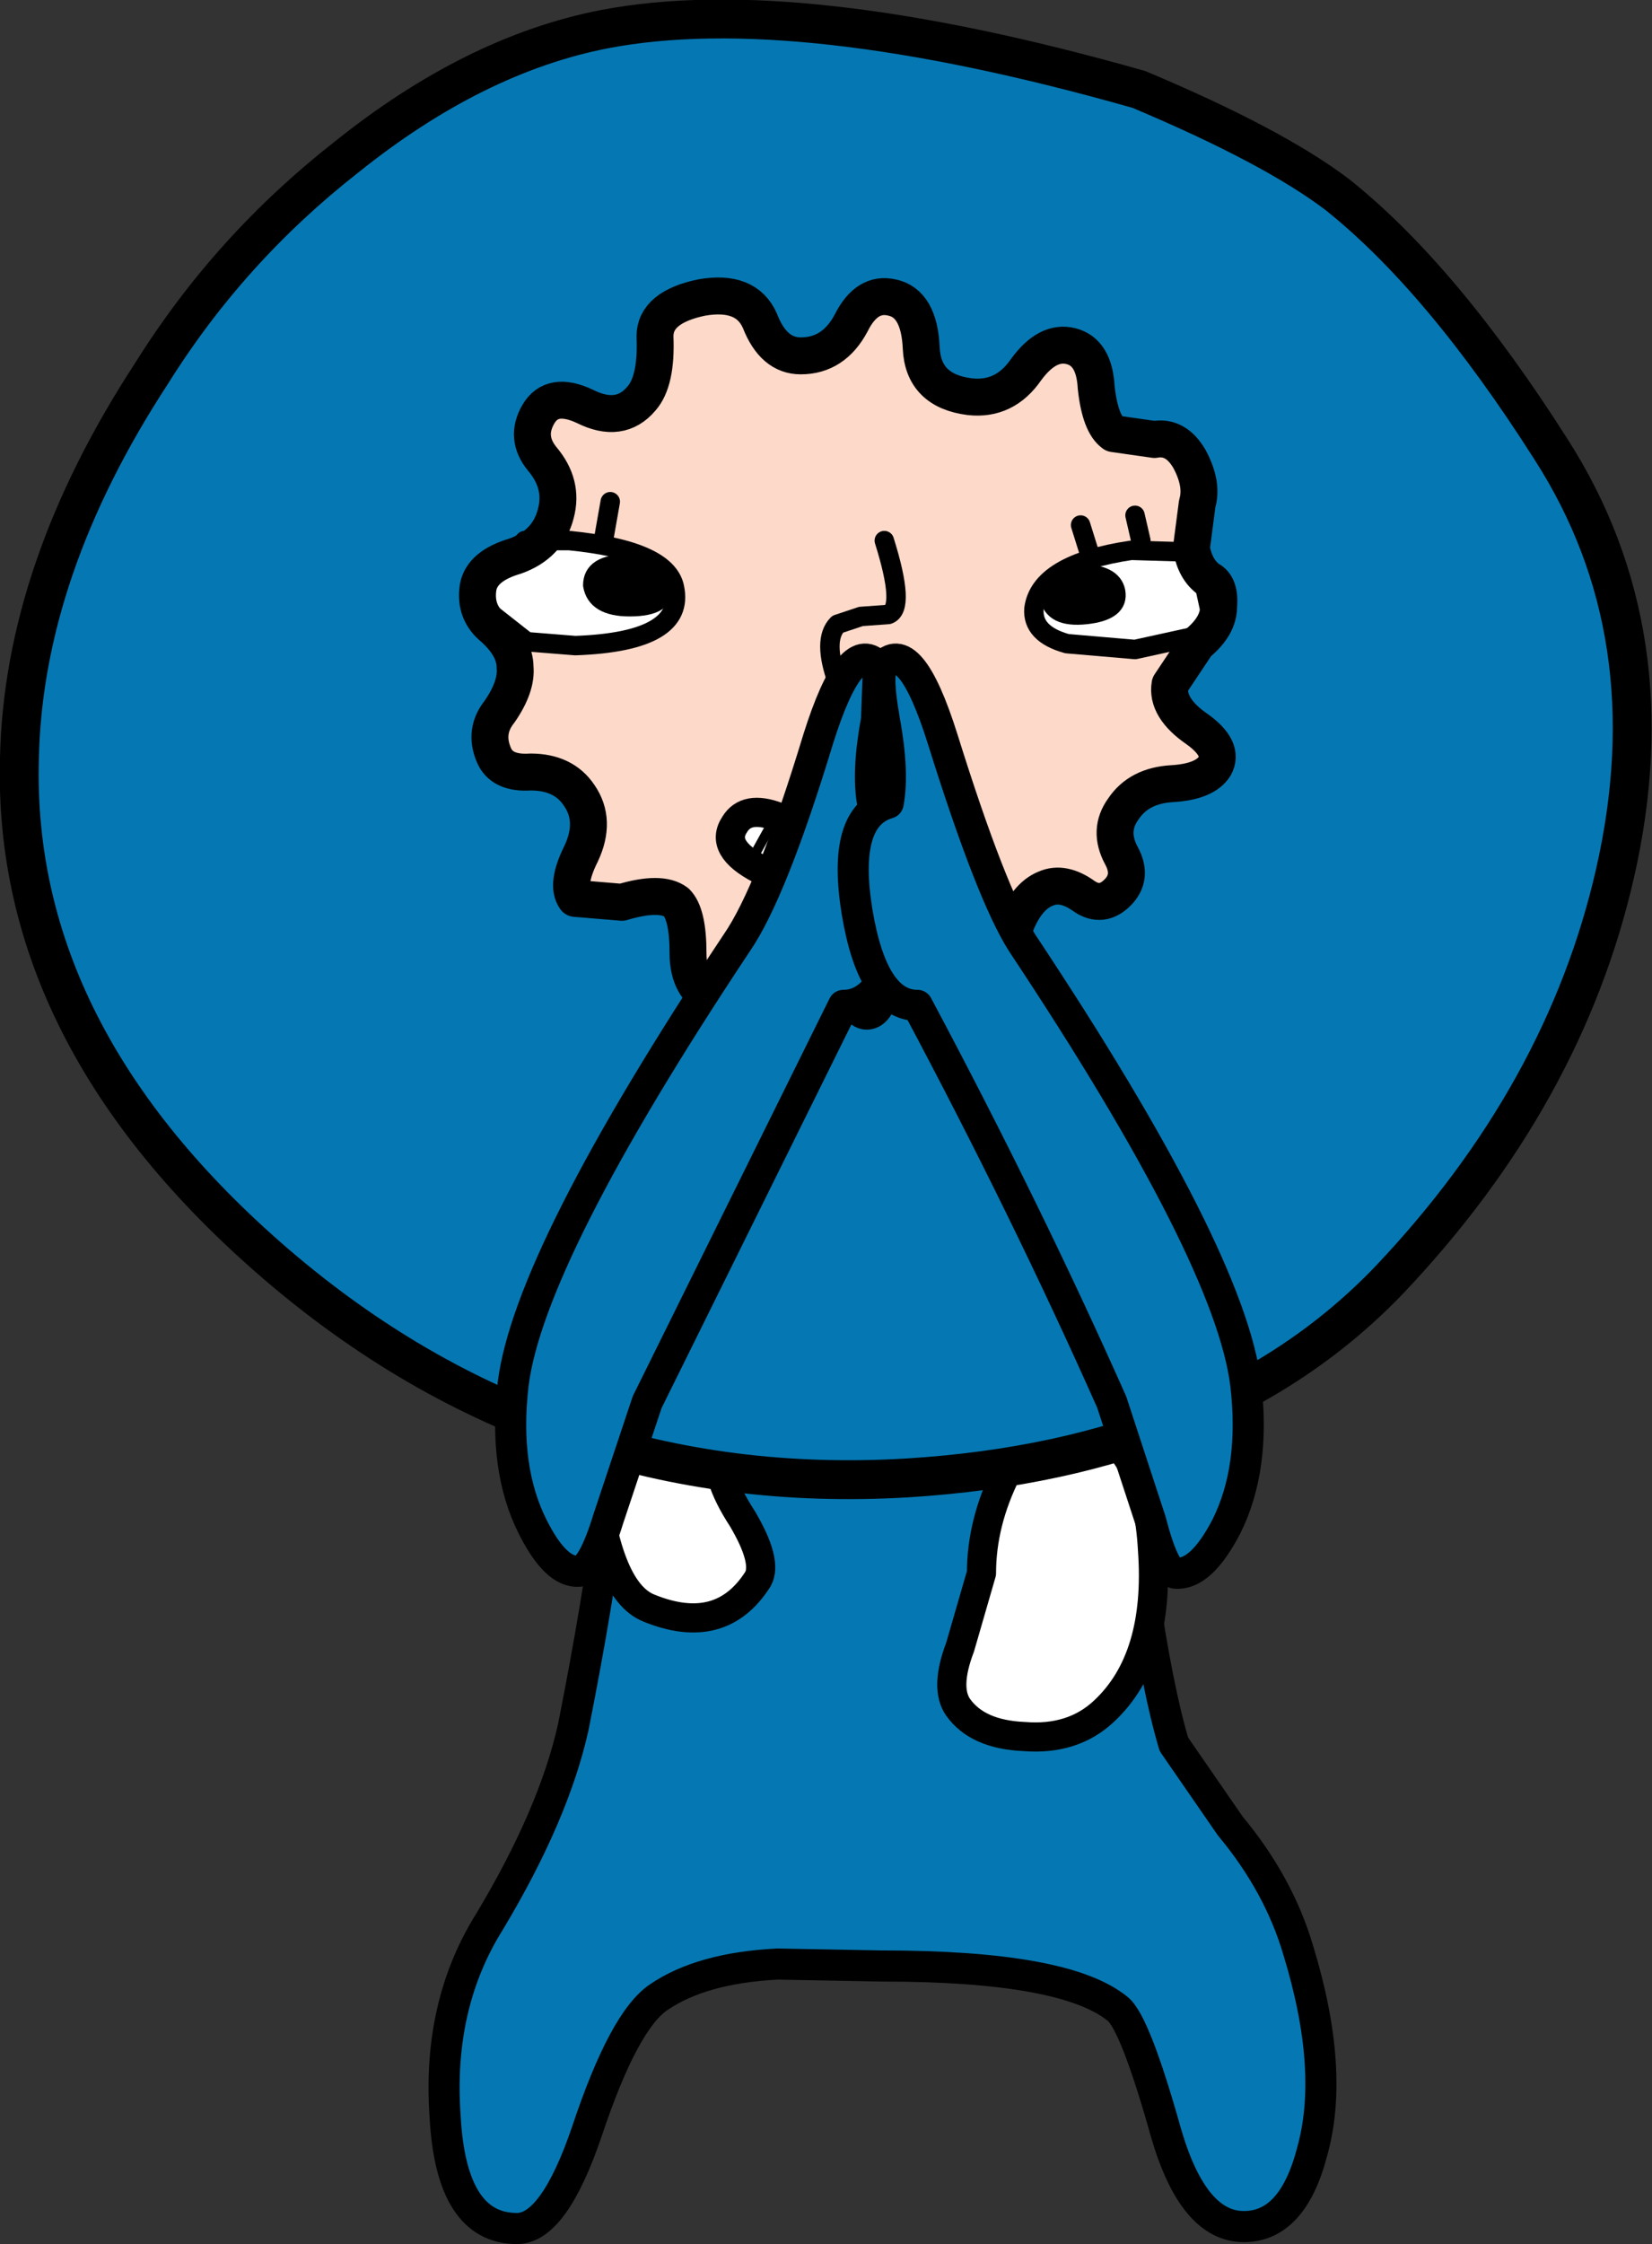 <?xml version="1.0" encoding="UTF-8" standalone="no"?>
<svg xmlns:xlink="http://www.w3.org/1999/xlink" height="57.7px" width="42.5px" xmlns="http://www.w3.org/2000/svg">
  <rect width="100%" height="100%" fill="#333333" stroke="none"/>
  <g transform="matrix(1.0, 0.0, 0.0, 1.0, 21.35, 128.9)">
    <path d="M12.05 -78.75 Q13.0 -75.65 12.4 -73.55 11.9 -71.65 10.65 -71.65 9.35 -71.65 8.65 -74.05 7.85 -76.9 7.4 -77.25 6.05 -78.35 1.35 -78.35 L-1.35 -78.4 Q-3.3 -78.3 -4.4 -77.55 -5.3 -76.95 -6.25 -74.1 -7.1 -71.6 -8.05 -71.6 -9.75 -71.6 -9.9 -74.5 -10.1 -77.35 -8.75 -79.5 -7.1 -82.25 -6.6 -84.5 -5.3 -91.05 -5.35 -94.55 L7.35 -94.45 Q8.0 -86.9 8.85 -84.05 L10.3 -81.95 Q11.55 -80.45 12.05 -78.75" fill="#0578b3" fill-rule="evenodd" stroke="none"/>
    <path d="M12.05 -78.75 Q13.0 -75.65 12.4 -73.55 11.9 -71.65 10.65 -71.65 9.35 -71.65 8.65 -74.05 7.85 -76.9 7.4 -77.25 6.05 -78.35 1.35 -78.35 L-1.35 -78.4 Q-3.3 -78.3 -4.4 -77.55 -5.3 -76.95 -6.25 -74.1 -7.1 -71.6 -8.05 -71.6 -9.75 -71.6 -9.9 -74.5 -10.1 -77.35 -8.75 -79.5 -7.1 -82.25 -6.6 -84.5 -5.3 -91.05 -5.35 -94.55 L7.35 -94.45 Q8.0 -86.9 8.85 -84.05 L10.3 -81.95 Q11.55 -80.45 12.05 -78.75 Z" fill="none" stroke="#000000" stroke-linecap="round" stroke-linejoin="round" stroke-width="0.8"/>
    <path d="M-5.1 -95.15 Q-4.0 -95.55 -3.2 -94.1 -2.45 -92.7 -2.8 -91.65 -3.0 -91.0 -2.25 -89.85 -1.6 -88.75 -1.85 -88.3 -2.8 -86.8 -4.65 -87.55 -5.8 -88.0 -6.1 -91.3 -6.4 -94.65 -5.1 -95.15" fill="#ffffff" fill-rule="evenodd" stroke="none"/>
    <path d="M-5.1 -95.15 Q-6.4 -94.65 -6.1 -91.3 -5.8 -88.0 -4.65 -87.55 -2.8 -86.8 -1.85 -88.3 -1.6 -88.75 -2.25 -89.85 -3.0 -91.0 -2.8 -91.65 -2.45 -92.7 -3.2 -94.1 -4.0 -95.55 -5.1 -95.15 Z" fill="none" stroke="#000000" stroke-linecap="round" stroke-linejoin="round" stroke-width="0.75"/>
    <path d="M7.05 -84.9 Q6.25 -84.15 5.0 -84.25 3.8 -84.3 3.3 -85.0 2.95 -85.5 3.35 -86.55 L3.9 -88.45 Q3.9 -89.75 4.55 -91.05 5.35 -92.65 6.4 -92.35 8.15 -91.85 8.3 -89.05 8.5 -86.25 7.05 -84.9" fill="#ffffff" fill-rule="evenodd" stroke="none"/>
    <path d="M7.05 -84.9 Q6.25 -84.15 5.0 -84.25 3.8 -84.3 3.3 -85.0 2.95 -85.5 3.35 -86.55 L3.9 -88.45 Q3.9 -89.75 4.55 -91.05 5.35 -92.65 6.4 -92.35 8.15 -91.85 8.3 -89.05 8.5 -86.25 7.05 -84.9 Z" fill="none" stroke="#000000" stroke-linecap="round" stroke-linejoin="round" stroke-width="0.75"/>
    <path d="M-12.45 -124.85 Q-9.15 -127.5 -5.8 -128.15 -0.85 -129.1 7.95 -126.6 11.4 -125.15 13.05 -123.9 15.75 -121.75 18.55 -117.35 21.6 -112.6 20.2 -106.45 18.9 -100.75 14.4 -96.0 10.0 -91.4 2.0 -90.9 -7.2 -90.35 -14.25 -96.4 -21.05 -102.25 -20.85 -109.4 -20.75 -114.25 -17.45 -119.3 -15.45 -122.5 -12.45 -124.85" fill="#0578b3" fill-rule="evenodd" stroke="none"/>
    <path d="M-12.45 -124.85 Q-15.45 -122.5 -17.45 -119.3 -20.75 -114.25 -20.85 -109.4 -21.05 -102.25 -14.25 -96.4 -7.2 -90.35 2.0 -90.9 10.0 -91.4 14.4 -96.0 18.9 -100.75 20.2 -106.45 21.6 -112.6 18.55 -117.35 15.75 -121.75 13.05 -123.9 11.4 -125.15 7.95 -126.6 -0.85 -129.1 -5.8 -128.15 -9.15 -127.5 -12.45 -124.85 Z" fill="none" stroke="#000000" stroke-linecap="round" stroke-linejoin="round" stroke-width="1.0"/>
    <path d="M9.45 -112.35 L8.75 -111.3 Q8.65 -110.7 9.45 -110.15 10.15 -109.65 9.9 -109.2 9.65 -108.8 8.8 -108.75 7.95 -108.7 7.55 -108.1 7.15 -107.55 7.5 -106.9 7.8 -106.35 7.4 -105.95 7.0 -105.55 6.55 -105.85 6.0 -106.25 5.55 -106.05 5.05 -105.85 4.75 -105.05 4.45 -104.2 4.15 -104.05 3.8 -103.9 3.45 -104.45 3.1 -105.05 2.35 -104.9 1.55 -104.75 1.4 -103.8 1.25 -102.9 0.95 -102.9 0.7 -102.9 0.5 -103.6 0.3 -104.25 -0.75 -104.3 -1.7 -104.3 -2.1 -103.55 -2.45 -102.95 -3.0 -103.2 -3.65 -103.5 -3.65 -104.4 -3.65 -105.4 -3.95 -105.7 -4.35 -106.0 -5.35 -105.7 L-6.55 -105.8 Q-6.8 -106.15 -6.4 -106.95 -6.0 -107.8 -6.45 -108.45 -6.85 -109.05 -7.7 -109.05 -8.45 -109.0 -8.65 -109.5 -8.9 -110.1 -8.5 -110.6 -8.05 -111.25 -8.1 -111.75 -8.1 -112.25 -8.65 -112.75 -9.15 -113.15 -9.05 -113.8 -8.95 -114.35 -8.1 -114.6 -7.25 -114.9 -7.05 -115.7 -6.85 -116.45 -7.4 -117.1 -7.85 -117.65 -7.5 -118.25 -7.15 -118.85 -6.3 -118.45 -5.4 -118.0 -4.85 -118.65 -4.45 -119.1 -4.5 -120.25 -4.5 -121.0 -3.3 -121.25 -2.15 -121.45 -1.8 -120.65 -1.45 -119.75 -0.75 -119.75 0.1 -119.75 0.55 -120.6 0.95 -121.4 1.6 -121.25 2.3 -121.1 2.35 -119.95 2.4 -118.85 3.6 -118.7 4.5 -118.6 5.05 -119.4 5.6 -120.15 6.2 -120.0 6.8 -119.85 6.85 -118.95 6.95 -118.0 7.3 -117.75 L8.35 -117.6 Q8.9 -117.7 9.25 -117.1 9.6 -116.45 9.45 -115.95 L9.3 -114.8 Q9.4 -114.25 9.75 -114.0 10.05 -113.85 10.0 -113.3 10.0 -112.8 9.45 -112.35" fill="#fdd9c9" fill-rule="evenodd" stroke="none"/>
    <path d="M-7.8 -112.4 L-9.2 -113.5 -7.85 -115.0 -6.7 -115.0 Q-4.2 -114.75 -4.0 -113.8 -3.7 -112.4 -6.55 -112.3 L-7.8 -112.4" fill="#ffffff" fill-rule="evenodd" stroke="none"/>
    <path d="M-7.8 -112.4 L-6.55 -112.3 Q-3.7 -112.4 -4.0 -113.8 -4.2 -114.75 -6.7 -115.0 L-7.85 -115.0 -9.2 -113.5 -7.8 -112.4 Z" fill="none" stroke="#000000" stroke-linecap="round" stroke-linejoin="round" stroke-width="0.5"/>
    <path d="M-6.15 -113.85 Q-6.15 -114.45 -5.2 -114.45 -4.25 -114.45 -4.25 -113.85 -4.15 -113.25 -5.15 -113.25 -6.05 -113.25 -6.15 -113.85" fill="#000000" fill-rule="evenodd" stroke="none"/>
    <path d="M-6.15 -113.85 Q-6.05 -113.25 -5.15 -113.25 -4.15 -113.25 -4.25 -113.85 -4.25 -114.45 -5.2 -114.45 -6.15 -114.45 -6.15 -113.85 Z" fill="none" stroke="#000000" stroke-linecap="round" stroke-linejoin="round" stroke-width="0.4"/>
    <path d="M-5.65 -116.0 L-5.8 -115.15" fill="none" stroke="#000000" stroke-linecap="round" stroke-linejoin="round" stroke-width="0.5"/>
    <path d="M-7.0 -116.1 L-7.05 -115.2" fill="none" stroke="#000000" stroke-linecap="round" stroke-linejoin="round" stroke-width="0.5"/>
    <path d="M9.9 -112.65 L7.85 -112.2 6.1 -112.35 Q5.2 -112.6 5.25 -113.25 5.4 -114.4 7.75 -114.75 L9.45 -114.7 9.9 -112.65" fill="#ffffff" fill-rule="evenodd" stroke="none"/>
    <path d="M9.9 -112.65 L7.85 -112.2 6.1 -112.35 Q5.2 -112.6 5.25 -113.25 5.4 -114.4 7.75 -114.75 L9.45 -114.7 9.9 -112.65 Z" fill="none" stroke="#000000" stroke-linecap="round" stroke-linejoin="round" stroke-width="0.5"/>
    <path d="M6.6 -113.05 Q5.7 -112.95 5.6 -113.55 5.5 -114.1 6.4 -114.2 7.3 -114.2 7.4 -113.7 7.5 -113.15 6.6 -113.05" fill="#000000" fill-rule="evenodd" stroke="none"/>
    <path d="M6.6 -113.05 Q5.7 -112.95 5.6 -113.55 5.5 -114.1 6.4 -114.2 7.3 -114.2 7.4 -113.7 7.5 -113.15 6.6 -113.05 Z" fill="none" stroke="#000000" stroke-linecap="round" stroke-linejoin="round" stroke-width="0.4"/>
    <path d="M6.45 -115.4 L6.7 -114.6" fill="none" stroke="#000000" stroke-linecap="round" stroke-linejoin="round" stroke-width="0.5"/>
    <path d="M7.85 -115.65 L8.0 -115.0" fill="none" stroke="#000000" stroke-linecap="round" stroke-linejoin="round" stroke-width="0.5"/>
    <path d="M1.4 -115.0 Q1.95 -113.25 1.5 -113.1 L0.8 -113.05 0.2 -112.85 Q-0.2 -112.45 0.2 -111.35" fill="none" stroke="#000000" stroke-linecap="round" stroke-linejoin="round" stroke-width="0.5"/>
    <path d="M-2.45 -107.7 Q-2.15 -108.2 -1.35 -107.9 L0.0 -107.45 1.55 -107.9 2.6 -107.8 Q2.8 -107.25 2.15 -106.75 1.45 -106.15 0.2 -106.1 -0.8 -106.05 -1.8 -106.55 -2.85 -107.1 -2.45 -107.7" fill="#ffffff" fill-rule="evenodd" stroke="none"/>
    <path d="M-2.45 -107.7 Q-2.85 -107.1 -1.8 -106.55 -0.8 -106.05 0.2 -106.1 1.45 -106.15 2.15 -106.75 2.8 -107.25 2.6 -107.8 L1.55 -107.9 0.0 -107.45 -1.35 -107.9 Q-2.15 -108.2 -2.45 -107.7 Z" fill="none" stroke="#000000" stroke-linecap="round" stroke-linejoin="round" stroke-width="0.75"/>
    <path d="M-1.45 -107.8 L-1.95 -106.9" fill="none" stroke="#000000" stroke-linecap="round" stroke-linejoin="round" stroke-width="0.25"/>
    <path d="M-0.75 -107.4 L-1.1 -106.6" fill="none" stroke="#000000" stroke-linecap="round" stroke-linejoin="round" stroke-width="0.2"/>
    <path d="M0.0 -107.25 L-0.05 -106.25" fill="none" stroke="#000000" stroke-linecap="round" stroke-linejoin="round" stroke-width="0.2"/>
    <path d="M0.75 -107.5 L1.2 -106.55" fill="none" stroke="#000000" stroke-linecap="round" stroke-linejoin="round" stroke-width="0.2"/>
    <path d="M1.55 -107.7 L2.1 -107.0" fill="none" stroke="#000000" stroke-linecap="round" stroke-linejoin="round" stroke-width="0.2"/>
    <path d="M9.45 -112.35 L8.75 -111.3 Q8.65 -110.7 9.45 -110.15 10.15 -109.65 9.9 -109.2 9.65 -108.8 8.8 -108.75 7.95 -108.7 7.55 -108.1 7.15 -107.55 7.5 -106.9 7.8 -106.35 7.4 -105.95 7.0 -105.55 6.55 -105.85 6.0 -106.25 5.55 -106.05 5.05 -105.85 4.75 -105.05 4.45 -104.2 4.15 -104.05 3.8 -103.9 3.45 -104.45 3.1 -105.05 2.35 -104.9 1.55 -104.75 1.4 -103.8 1.25 -102.9 0.95 -102.9 0.7 -102.9 0.5 -103.6 0.3 -104.25 -0.75 -104.3 -1.7 -104.3 -2.1 -103.55 -2.45 -102.95 -3.0 -103.2 -3.65 -103.5 -3.65 -104.4 -3.65 -105.4 -3.95 -105.7 -4.35 -106.0 -5.35 -105.7 L-6.55 -105.8 Q-6.8 -106.15 -6.4 -106.95 -6.0 -107.8 -6.45 -108.45 -6.85 -109.05 -7.7 -109.05 -8.45 -109.0 -8.65 -109.5 -8.9 -110.1 -8.5 -110.6 -8.05 -111.25 -8.1 -111.75 -8.1 -112.25 -8.65 -112.75 -9.15 -113.15 -9.05 -113.8 -8.95 -114.35 -8.1 -114.6 -7.25 -114.9 -7.05 -115.7 -6.85 -116.45 -7.4 -117.1 -7.85 -117.65 -7.5 -118.25 -7.15 -118.85 -6.3 -118.45 -5.4 -118.0 -4.85 -118.65 -4.45 -119.1 -4.5 -120.25 -4.5 -121.0 -3.3 -121.25 -2.15 -121.45 -1.8 -120.65 -1.45 -119.75 -0.75 -119.75 0.1 -119.75 0.55 -120.6 0.95 -121.4 1.6 -121.25 2.3 -121.1 2.35 -119.95 2.4 -118.85 3.6 -118.7 4.5 -118.6 5.05 -119.4 5.6 -120.15 6.2 -120.0 6.8 -119.85 6.85 -118.95 6.95 -118.0 7.3 -117.75 L8.35 -117.6 Q8.9 -117.7 9.25 -117.1 9.6 -116.45 9.45 -115.95 L9.3 -114.8 Q9.4 -114.25 9.75 -114.0 10.05 -113.85 10.0 -113.3 10.0 -112.8 9.45 -112.35 Z" fill="none" stroke="#000000" stroke-linecap="round" stroke-linejoin="round" stroke-width="0.95"/>
    <path d="M1.9 -105.45 Q1.5 -103.05 0.35 -103.05 L-4.7 -92.85 -5.7 -89.85 Q-6.1 -88.55 -6.45 -88.5 -7.05 -88.45 -7.65 -89.65 -8.4 -91.15 -8.15 -93.3 -7.75 -96.6 -2.4 -104.65 -1.5 -105.95 -0.3 -109.9 0.55 -112.6 1.25 -111.75 L1.2 -110.4 Q0.95 -109.05 1.1 -108.25 2.3 -107.9 1.9 -105.45" fill="#0578b3" fill-rule="evenodd" stroke="none"/>
    <path d="M1.9 -105.45 Q2.3 -107.9 1.1 -108.25 0.95 -109.05 1.2 -110.4 L1.25 -111.75 Q0.55 -112.6 -0.3 -109.9 -1.5 -105.95 -2.4 -104.65 -7.75 -96.6 -8.15 -93.3 -8.4 -91.15 -7.65 -89.65 -7.05 -88.45 -6.45 -88.5 -6.1 -88.55 -5.7 -89.85 L-4.7 -92.85 0.35 -103.05 Q1.5 -103.05 1.9 -105.45 Z" fill="none" stroke="#000000" stroke-linecap="round" stroke-linejoin="round" stroke-width="0.8"/>
    <path d="M7.25 -92.85 Q5.05 -97.8 2.25 -103.05 1.1 -103.05 0.7 -105.45 0.3 -107.9 1.5 -108.25 1.65 -109.05 1.4 -110.4 1.2 -111.55 1.35 -111.75 2.05 -112.6 2.9 -109.9 4.15 -105.9 4.95 -104.65 10.3 -96.6 10.7 -93.3 10.95 -91.15 10.2 -89.65 9.55 -88.4 8.9 -88.45 8.6 -88.45 8.25 -89.8 L7.25 -92.85" fill="#0578b3" fill-rule="evenodd" stroke="none"/>
    <path d="M7.25 -92.85 Q5.05 -97.8 2.25 -103.05 1.1 -103.05 0.7 -105.45 0.3 -107.9 1.5 -108.25 1.65 -109.05 1.4 -110.4 1.2 -111.55 1.35 -111.75 2.05 -112.6 2.9 -109.9 4.15 -105.9 4.95 -104.65 10.3 -96.6 10.7 -93.3 10.95 -91.15 10.2 -89.65 9.55 -88.4 8.9 -88.45 8.6 -88.45 8.25 -89.8 L7.25 -92.85 Z" fill="none" stroke="#000000" stroke-linecap="round" stroke-linejoin="round" stroke-width="0.8"/>
  </g>
</svg>
